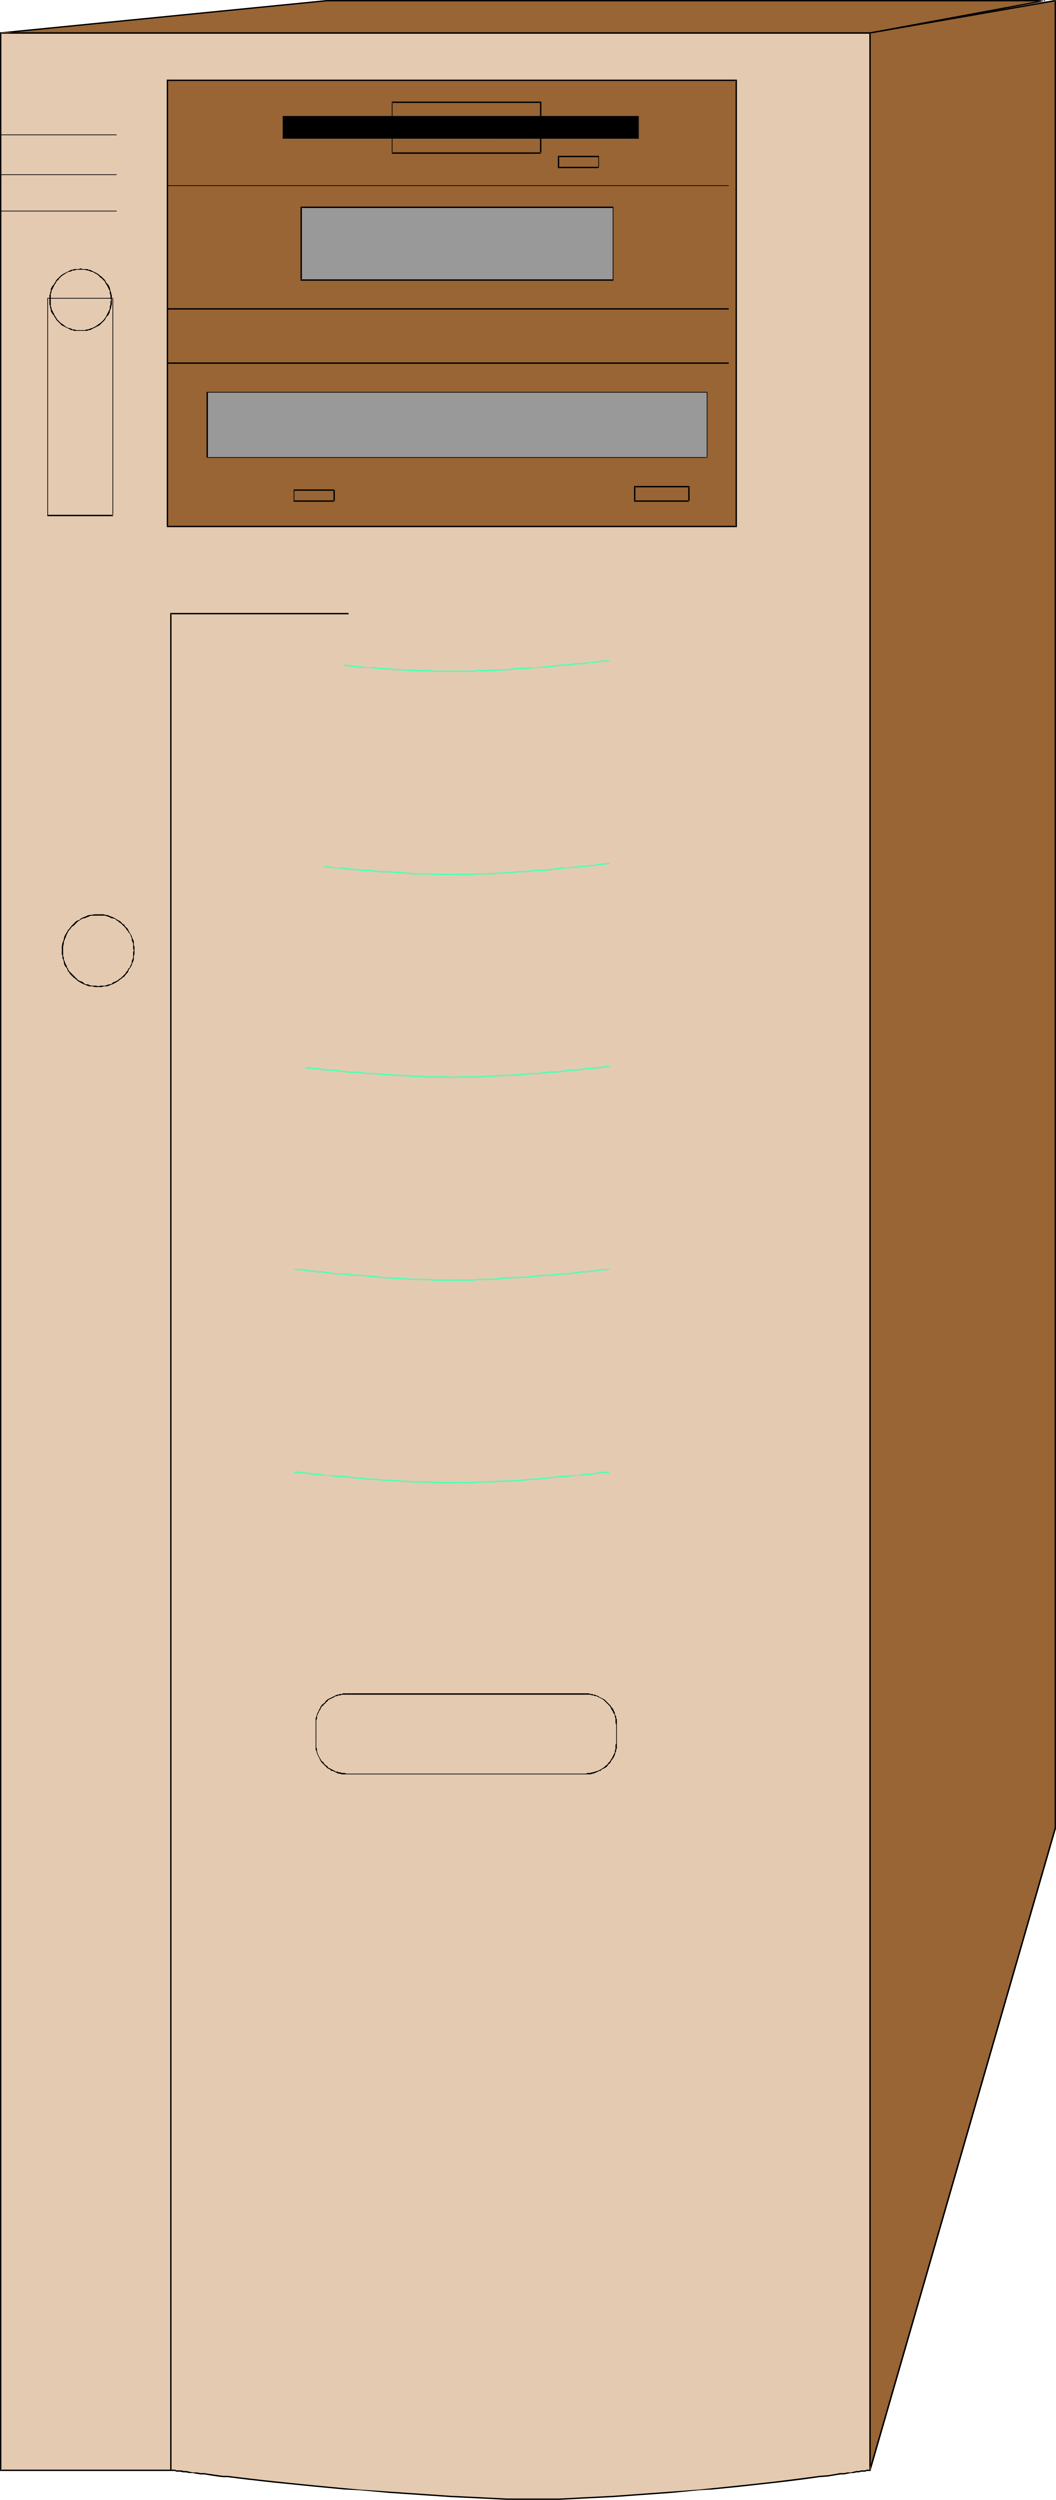 <?xml version="1.0" encoding="UTF-8" standalone="no"?>
<svg
   version="1.0"
   width="65.805mm"
   height="155.711mm"
   id="svg53"
   sodipodi:docname="Compaq ProLiant 2000.wmf"
   xmlns:inkscape="http://www.inkscape.org/namespaces/inkscape"
   xmlns:sodipodi="http://sodipodi.sourceforge.net/DTD/sodipodi-0.dtd"
   xmlns="http://www.w3.org/2000/svg"
   xmlns:svg="http://www.w3.org/2000/svg">
  <sodipodi:namedview
     id="namedview53"
     pagecolor="#ffffff"
     bordercolor="#000000"
     borderopacity="0.25"
     inkscape:showpageshadow="2"
     inkscape:pageopacity="0.0"
     inkscape:pagecheckerboard="0"
     inkscape:deskcolor="#d1d1d1"
     inkscape:document-units="mm" />
  <defs
     id="defs1">
    <pattern
       id="WMFhbasepattern"
       patternUnits="userSpaceOnUse"
       width="6"
       height="6"
       x="0"
       y="0" />
  </defs>
  <path
     style="fill:#e4cab1;fill-opacity:1;fill-rule:evenodd;stroke:none"
     d="m 40.24,581.566 v 0 h 0.162 0.162 0.323 0.323 l 0.323,0.162 h 0.485 0.646 l 0.485,0.162 h 0.808 l 0.646,0.162 0.808,0.162 h 0.808 l 0.97,0.162 h 0.97 l 0.97,0.162 1.131,0.162 1.131,0.162 1.131,0.162 h 1.131 l 2.586,0.323 2.747,0.323 2.747,0.323 3.071,0.323 3.071,0.323 3.232,0.323 3.232,0.323 3.394,0.323 3.394,0.323 3.555,0.162 7.111,0.646 7.111,0.485 7.111,0.485 3.394,0.162 3.394,0.162 3.394,0.162 3.232,0.162 h 3.232 2.909 3.071 3.071 l 3.232,-0.162 3.232,-0.162 3.232,-0.162 3.232,-0.162 6.626,-0.485 6.787,-0.485 6.626,-0.646 3.071,-0.162 3.232,-0.323 3.071,-0.323 3.071,-0.323 2.909,-0.323 2.909,-0.323 2.747,-0.323 2.586,-0.323 2.424,-0.323 2.263,-0.323 2.101,-0.162 1.939,-0.323 0.97,-0.162 h 0.808 l 0.808,-0.162 h 0.808 l 0.646,-0.162 0.646,-0.162 h 0.646 l 0.485,-0.162 h 0.485 0.485 l 0.323,-0.162 h 0.323 0.162 0.323 v 0 0 V 7.756 H 0.162 V 581.566 Z"
     id="path1" />
  <path
     style="fill:#000000;fill-opacity:1;fill-rule:evenodd;stroke:none"
     d="m 40.24,581.728 v 0 h 0.162 0.162 v 0 h 0.323 0.323 v 0 l 0.323,0.162 v 0 h 0.485 0.485 l 0.646,0.162 v 0 h 0.808 -0.162 l 0.808,0.162 h 0.808 l 0.808,0.162 0.97,0.162 v 0 h 0.97 v 0 l 0.97,0.162 0.97,0.162 1.131,0.162 1.293,0.162 h 1.131 l 2.586,0.323 2.586,0.323 h 0.162 l 2.747,0.323 v 0 l 2.909,0.323 3.232,0.323 3.232,0.323 v 0 l 3.232,0.323 3.394,0.323 3.394,0.323 3.555,0.162 7.111,0.646 7.111,0.485 7.111,0.485 3.394,0.162 3.394,0.162 3.394,0.162 3.232,0.162 h 6.141 6.141 l 3.232,-0.162 3.232,-0.162 3.232,-0.162 3.232,-0.162 6.626,-0.485 6.787,-0.485 6.626,-0.646 3.071,-0.162 3.232,-0.323 v 0 l 3.232,-0.323 2.909,-0.323 2.909,-0.323 2.909,-0.323 2.747,-0.323 2.586,-0.323 2.424,-0.323 2.263,-0.323 2.101,-0.162 1.939,-0.323 0.97,-0.162 h 0.808 l 0.808,-0.162 0.808,-0.162 h 0.646 l 0.646,-0.162 h 0.646 l 0.485,-0.162 h 0.485 0.485 v 0 l 0.323,-0.162 v 0 h 0.323 0.323 -0.162 0.323 v 0 0 h 0.162 V 7.595 H 0 V 581.728 h 40.24 v -0.323 H 0.162 l 0.162,0.162 V 7.756 L 0.162,7.918 H 204.917 L 204.756,7.756 V 581.566 l 0.162,-0.162 v 0 h -0.162 0.162 -0.323 v 0 h -0.162 -0.323 v 0 l -0.323,0.162 v 0 h -0.485 -0.485 l -0.485,0.162 h -0.646 l -0.646,0.162 -0.646,0.162 h -0.808 l -0.808,0.162 h -0.97 l -0.808,0.162 -1.939,0.323 -2.101,0.162 -2.424,0.323 -2.424,0.323 -2.586,0.323 -2.586,0.323 -2.909,0.323 -2.909,0.323 -3.071,0.323 -3.071,0.323 v 0 l -3.232,0.323 -3.071,0.323 -6.626,0.485 -6.787,0.485 -6.626,0.485 -3.232,0.162 -3.232,0.162 -3.232,0.162 -3.232,0.162 h -6.141 -6.141 l -3.232,-0.162 -3.394,-0.162 -3.394,-0.162 -3.394,-0.162 -7.111,-0.485 -7.111,-0.485 -7.111,-0.485 -3.555,-0.323 -3.394,-0.323 -3.394,-0.323 -3.232,-0.323 v 0 l -3.232,-0.323 -3.071,-0.323 -3.071,-0.323 v 0 l -2.747,-0.323 v 0 l -2.747,-0.323 -2.586,-0.323 h -1.131 l -1.131,-0.162 -1.131,-0.162 -1.131,-0.162 -0.97,-0.162 v 0 h -0.97 v 0 l -0.808,-0.162 h -0.97 l -0.808,-0.162 -0.646,-0.162 v 0 h -0.808 0.162 l -0.646,-0.162 h -0.485 -0.485 -0.162 l -0.323,-0.162 v 0 h -0.323 -0.323 v 0 h -0.162 v 0 h -0.162 z"
     id="path2" />
  <path
     style="fill:#996534;fill-opacity:1;fill-rule:evenodd;stroke:none"
     d="M 245.966,0.162 204.917,7.756 H 0.162 L 76.925,0.162 Z"
     id="path3" />
  <path
     style="fill:#000000;fill-opacity:1;fill-rule:evenodd;stroke:none"
     d="M 245.966,0.323 V 0 l -41.048,7.595 v 0 H 0.162 V 7.918 L 76.925,0.323 H 245.966 V 0 H 76.925 L 0.162,7.595 v 0 0.162 H 0 v 0 0 0 0.162 0 0 h 0.162 v 0 0 H 204.917 v 0 l 41.048,-7.595 v 0 h 0.162 v 0 -0.162 0 0 0 V 0 h -0.162 v 0 0 z"
     id="path4" />
  <path
     style="fill:#996534;fill-opacity:1;fill-rule:evenodd;stroke:none"
     d="M 204.917,581.566 V 7.756 L 248.551,0.162 V 430.479 Z"
     id="path5" />
  <path
     style="fill:#000000;fill-opacity:1;fill-rule:evenodd;stroke:none"
     d="m 204.756,581.405 0.323,0.162 V 7.756 l -0.162,0.162 43.634,-7.595 -0.162,-0.162 V 430.479 430.317 l -43.634,151.088 0.323,0.162 43.634,-151.088 v 0 -430.317 0 0 L 248.551,0 v 0 0 0 h -0.162 l -43.472,7.595 v 0.162 0 0 h -0.162 v 0 573.81 0 h 0.162 v 0 0 0.162 0 0 l 0.162,-0.162 v 0 0 0 z"
     id="path6" />
  <path
     style="fill:#996534;fill-opacity:1;fill-rule:evenodd;stroke:none"
     d="M 173.404,123.94 V 18.906 H 39.432 V 123.94 Z"
     id="path7" />
  <path
     style="fill:#000000;fill-opacity:1;fill-rule:evenodd;stroke:none"
     d="M 173.566,124.102 V 18.745 H 39.27 V 124.102 H 173.566 L 173.404,123.779 H 39.432 l 0.162,0.162 V 18.906 L 39.432,19.068 H 173.404 l -0.162,-0.162 V 123.94 l 0.162,-0.162 z"
     id="path8" />
  <path
     style="fill:#999999;fill-opacity:1;fill-rule:evenodd;stroke:none"
     d="M 144.315,65.929 V 48.801 H 70.945 v 17.129 z"
     id="path9" />
  <path
     style="fill:#000000;fill-opacity:1;fill-rule:evenodd;stroke:none"
     d="M 144.476,66.091 V 48.639 H 70.784 v 17.452 h 73.693 l -0.162,-0.323 H 70.945 l 0.162,0.162 V 48.801 l -0.162,0.162 h 73.369 v -0.162 17.129 -0.162 z"
     id="path10" />
  <path
     style="fill:#999999;fill-opacity:1;fill-rule:evenodd;stroke:none"
     d="M 166.617,107.781 V 92.43 H 48.805 v 15.351 z"
     id="path11" />
  <path
     style="fill:#000000;fill-opacity:1;fill-rule:evenodd;stroke:none"
     d="M 166.617,107.781 V 92.269 H 48.644 V 107.781 H 166.617 v -0.162 H 48.805 l 0.162,0.162 V 92.43 h -0.162 117.811 -0.162 v 15.351 l 0.162,-0.162 z"
     id="path12" />
  <path
     style="fill:#000000;fill-opacity:1;fill-rule:evenodd;stroke:none"
     d="M 150.294,32.641 V 27.47 H 66.744 v 5.171 z"
     id="path13" />
  <path
     style="fill:#000000;fill-opacity:1;fill-rule:evenodd;stroke:none"
     d="M 150.456,32.641 V 27.309 H 66.582 v 5.333 h 83.874 l -0.162,-0.162 H 66.744 v 0.162 -5.171 0.162 h 83.551 v -0.162 5.171 -0.162 z"
     id="path14" />
  <path
     style="fill:#000000;fill-opacity:1;fill-rule:evenodd;stroke:none"
     d="M 127.508,36.035 V 23.915 H 92.277 V 36.196 H 127.346 V 35.873 H 92.277 l 0.162,0.162 V 24.077 l -0.162,0.162 h 35.069 l -0.162,-0.162 v 11.958 z"
     id="path15" />
  <path
     style="fill:#000000;fill-opacity:1;fill-rule:evenodd;stroke:none"
     d="m 26.665,121.355 v -51.224 0 0 0 0 H 11.151 v 0 0 0 0 51.224 0.162 0 0 0 h 15.514 v -0.323 H 11.312 v 0.162 -51.224 0.162 h 15.353 l -0.162,-0.162 v 51.224 z"
     id="path16" />
  <path
     style="fill:#000000;fill-opacity:1;fill-rule:evenodd;stroke:none"
     d="m 23.11,215.239 h -0.808 l -0.97,0.162 h -0.323 l -0.485,0.162 -0.323,0.162 -0.808,0.323 -0.323,0.162 -0.323,0.323 -0.485,0.162 -0.323,0.162 -0.323,0.323 -0.323,0.323 -0.162,0.162 -0.323,0.323 -0.485,0.646 -0.323,0.323 -0.162,0.323 -0.485,0.808 -0.162,0.323 -0.162,0.485 v 0.323 l -0.162,0.323 -0.162,0.485 -0.162,0.808 v 0.97 h 0.323 v -0.97 l 0.162,-0.646 v -0.485 l 0.162,-0.323 0.162,-0.485 0.162,-0.323 0.162,-0.485 0.323,-0.646 0.162,-0.323 0.323,-0.323 0.485,-0.646 0.323,-0.162 0.323,-0.323 0.323,-0.323 0.162,-0.162 0.323,-0.323 0.323,-0.162 0.485,-0.323 0.323,-0.162 h 0.323 l 0.323,-0.162 0.485,-0.162 0.323,-0.162 0.485,-0.162 h 0.808 0.808 z"
     id="path17" />
  <path
     style="fill:#000000;fill-opacity:1;fill-rule:evenodd;stroke:none"
     d="m 14.545,223.804 v 0.808 l 0.162,0.485 v 0.485 l 0.162,0.323 0.162,0.485 v 0.323 l 0.162,0.485 0.162,0.323 0.323,0.323 0.162,0.323 0.162,0.485 0.323,0.323 0.162,0.323 0.323,0.323 0.323,0.323 0.162,0.162 0.646,0.485 0.323,0.323 0.808,0.485 0.323,0.162 0.323,0.162 0.485,0.162 0.323,0.162 0.485,0.162 h 0.323 0.485 l 0.485,0.162 h 0.323 0.485 v 0 -0.162 h 0.162 l -0.646,-0.162 h -0.323 -0.485 -0.323 l -0.485,-0.162 -0.323,-0.162 h -0.485 l -0.323,-0.162 -0.323,-0.323 -0.323,-0.162 -0.485,-0.162 -0.323,-0.162 -0.323,-0.323 -0.162,-0.162 -0.323,-0.323 -0.323,-0.323 -0.323,-0.323 -0.162,-0.162 -0.323,-0.323 -0.323,-0.323 -0.162,-0.485 -0.162,-0.162 -0.162,-0.485 -0.162,-0.323 -0.162,-0.323 -0.162,-0.485 -0.162,-0.323 v -0.485 l -0.162,-0.323 v -0.485 -0.808 z"
     id="path18" />
  <path
     style="fill:#000000;fill-opacity:1;fill-rule:evenodd;stroke:none"
     d="m 23.11,232.368 h 0.162 0.323 0.485 l 0.323,-0.162 h 0.485 0.323 l 0.485,-0.162 0.323,-0.162 0.485,-0.162 0.323,-0.162 0.323,-0.162 0.808,-0.485 0.323,-0.323 0.323,-0.162 0.323,-0.323 0.323,-0.162 0.485,-0.646 0.323,-0.323 0.162,-0.323 0.162,-0.485 0.323,-0.323 0.162,-0.323 0.162,-0.323 0.162,-0.485 0.162,-0.323 0.162,-0.485 v -0.323 -0.485 l 0.162,-0.485 v -0.485 -0.323 0 h -0.162 v 0 l -0.162,0.323 v 0.485 0.485 0.323 l -0.162,0.485 -0.162,0.323 v 0.485 l -0.162,0.323 -0.162,0.323 -0.162,0.485 -0.323,0.162 -0.162,0.485 -0.323,0.323 -0.162,0.323 -0.485,0.485 -0.323,0.323 -0.323,0.323 -0.323,0.162 -0.323,0.323 -0.323,0.162 -0.323,0.162 -0.485,0.162 -0.323,0.323 -0.323,0.162 h -0.323 l -0.485,0.162 -0.485,0.162 h -0.323 -0.323 -0.485 l -0.485,0.162 v 0 z"
     id="path19" />
  <path
     style="fill:#000000;fill-opacity:1;fill-rule:evenodd;stroke:none"
     d="m 31.675,223.804 v 0 -0.485 -0.485 l -0.162,-0.323 v -0.485 -0.485 l -0.162,-0.323 -0.162,-0.323 -0.162,-0.485 -0.162,-0.323 -0.485,-0.808 -0.162,-0.323 -0.162,-0.323 -0.323,-0.323 -0.323,-0.323 -0.162,-0.323 -0.323,-0.162 -0.323,-0.323 -0.323,-0.323 -0.323,-0.162 -0.323,-0.162 -0.485,-0.323 -0.323,-0.162 -0.323,-0.162 -0.485,-0.162 -0.323,-0.162 -0.485,-0.162 h -0.323 l -0.485,-0.162 h -0.323 -0.97 v 0.323 h 0.97 0.323 0.323 l 0.485,0.162 0.485,0.162 0.323,0.162 0.323,0.162 h 0.323 l 0.485,0.162 0.323,0.323 0.323,0.162 0.323,0.323 0.323,0.162 0.323,0.323 0.323,0.323 0.162,0.162 0.323,0.323 0.162,0.323 0.323,0.323 0.162,0.323 0.323,0.323 0.162,0.323 0.162,0.485 0.162,0.323 v 0.485 l 0.162,0.323 0.162,0.485 v 0.323 0.323 0.485 l 0.162,0.485 v 0 z"
     id="path20" />
  <path
     style="fill:#000000;fill-opacity:1;fill-rule:evenodd;stroke:none"
     d="M 0.162,31.833 H 27.473 V 31.672 H 0.162 Z"
     id="path21" />
  <path
     style="fill:#000000;fill-opacity:1;fill-rule:evenodd;stroke:none"
     d="M 0.162,41.206 H 27.473 V 41.044 H 0.162 Z"
     id="path22" />
  <path
     style="fill:#000000;fill-opacity:1;fill-rule:evenodd;stroke:none"
     d="M 0.162,49.77 H 27.473 V 49.608 H 0.162 Z"
     id="path23" />
  <path
     style="fill:#000000;fill-opacity:1;fill-rule:evenodd;stroke:none"
     d="M 39.432,43.791 H 171.626 V 43.63 H 39.432 Z"
     id="path24" />
  <path
     style="fill:#000000;fill-opacity:1;fill-rule:evenodd;stroke:none"
     d="M 39.432,72.878 H 171.626 V 72.554 H 39.432 Z"
     id="path25" />
  <path
     style="fill:#000000;fill-opacity:1;fill-rule:evenodd;stroke:none"
     d="M 39.432,85.643 H 171.626 V 85.32 H 39.432 Z"
     id="path26" />
  <path
     style="fill:#000000;fill-opacity:1;fill-rule:evenodd;stroke:none"
     d="m 162.415,117.962 v -3.555 h -13.09 v 3.717 h 12.929 v -0.323 H 149.486 l 0.162,0.162 v -3.393 l -0.162,0.162 h 12.767 l -0.162,-0.162 v 3.393 z"
     id="path27" />
  <path
     style="fill:#000000;fill-opacity:1;fill-rule:evenodd;stroke:none"
     d="m 141.083,39.428 v -2.747 h -9.696 v 2.909 h 9.535 v -0.323 h -9.373 l 0.162,0.162 v -2.585 l -0.162,0.162 h 9.373 v -0.162 2.585 z"
     id="path28" />
  <path
     style="fill:#000000;fill-opacity:1;fill-rule:evenodd;stroke:none"
     d="m 78.864,117.962 v -2.585 h -0.162 v 0 0 -0.162 h -9.535 v 0.162 0 0 0 2.585 0 0.162 0 0 h 9.535 v -0.323 h -9.373 v 0.162 -2.585 0.162 h 9.373 l -0.162,-0.162 v 2.585 z"
     id="path29" />
  <path
     style="fill:#4cffb2;fill-opacity:1;fill-rule:evenodd;stroke:none"
     d="m 69.329,155.774 h 0.162 0.323 0.323 0.646 l 0.485,0.162 h 0.808 l 0.808,0.162 h 0.97 l 0.97,0.162 0.97,0.162 h 1.293 l 1.131,0.162 1.293,0.162 h 1.293 l 1.454,0.162 1.454,0.162 1.454,0.162 h 1.454 l 1.616,0.162 1.454,0.162 7.919,0.485 h 1.616 1.616 l 1.454,0.162 h 1.616 1.454 1.454 v -0.323 h -1.454 -1.454 -1.616 l -1.454,-0.162 H 99.227 97.611 l -7.919,-0.485 -1.454,-0.162 h -1.616 l -1.454,-0.162 -1.454,-0.162 -1.454,-0.162 -1.454,-0.162 h -1.293 l -1.293,-0.162 -1.131,-0.162 h -1.131 l -1.131,-0.162 h -0.97 l -0.808,-0.162 -0.97,-0.162 h -0.646 l -0.646,-0.162 h -0.485 -0.485 -0.323 -0.162 z"
     id="path30" />
  <path
     style="fill:#4cffb2;fill-opacity:1;fill-rule:evenodd;stroke:none"
     d="m 106.822,158.198 h 1.454 1.454 1.454 l 1.616,-0.162 h 1.454 1.616 l 1.616,-0.162 h 1.454 l 3.071,-0.323 h 1.616 l 1.454,-0.162 1.616,-0.162 h 1.454 l 1.293,-0.162 1.454,-0.162 1.293,-0.162 h 1.293 l 1.293,-0.162 1.131,-0.162 h 1.131 l 1.131,-0.162 0.808,-0.162 h 0.97 l 0.808,-0.162 h 0.646 l 0.646,-0.162 h 0.485 0.485 0.323 0.162 v -0.323 0 h -0.162 -0.323 -0.485 -0.485 l -0.646,0.162 h -0.646 l -0.808,0.162 -0.97,0.162 h -0.808 l -1.131,0.162 h -1.131 l -1.131,0.162 -1.293,0.162 h -1.293 l -1.293,0.162 -1.454,0.162 -1.293,0.162 -1.454,0.162 h -1.616 l -1.454,0.162 h -1.616 l -3.071,0.323 h -1.454 l -1.616,0.162 h -1.616 -1.454 l -1.616,0.162 h -1.454 -1.454 -1.454 z"
     id="path31" />
  <path
     style="fill:#4cffb2;fill-opacity:1;fill-rule:evenodd;stroke:none"
     d="m 69.329,203.443 h 0.162 0.323 l 0.323,0.162 h 0.646 0.485 l 0.808,0.162 0.808,0.162 h 0.97 l 0.97,0.162 h 0.97 l 1.293,0.162 1.131,0.162 h 1.293 l 1.293,0.162 1.454,0.162 1.454,0.162 1.454,0.162 h 1.454 l 1.616,0.162 1.454,0.162 h 1.616 l 6.303,0.485 h 1.616 1.616 l 1.454,0.162 h 1.616 1.454 1.454 v -0.323 h -1.454 -1.454 -1.616 l -1.454,-0.162 H 99.227 97.611 l -6.303,-0.485 h -1.616 l -1.454,-0.162 -1.616,-0.162 h -1.454 l -1.454,-0.162 -1.454,-0.162 -1.454,-0.162 h -1.293 l -1.293,-0.162 -1.131,-0.162 -1.131,-0.162 H 74.824 l -0.97,-0.162 h -0.808 l -0.97,-0.162 -0.646,-0.162 H 70.784 70.299 l -0.485,-0.162 h -0.323 -0.162 z"
     id="path32" />
  <path
     style="fill:#4cffb2;fill-opacity:1;fill-rule:evenodd;stroke:none"
     d="m 106.822,206.029 h 1.454 1.454 1.454 l 1.616,-0.162 h 1.454 1.616 l 1.616,-0.162 h 1.454 l 3.071,-0.323 h 1.616 l 1.454,-0.162 1.616,-0.162 h 1.454 l 1.293,-0.162 1.454,-0.162 1.293,-0.162 1.293,-0.162 h 1.293 l 1.131,-0.162 1.131,-0.162 h 1.131 l 0.808,-0.162 h 0.97 l 0.808,-0.162 0.646,-0.162 h 0.646 0.485 l 0.485,-0.162 h 0.323 0.162 v -0.323 0 h -0.162 -0.323 l -0.485,0.162 h -0.485 -0.646 l -0.646,0.162 -0.808,0.162 h -0.97 l -0.808,0.162 h -1.131 l -1.131,0.162 -1.131,0.162 -1.293,0.162 h -1.293 l -1.293,0.162 -1.454,0.162 -1.293,0.162 h -1.454 l -1.616,0.162 -1.454,0.162 h -1.616 l -3.071,0.323 h -1.454 l -1.616,0.162 h -1.616 -1.454 l -1.616,0.162 h -1.454 -1.454 -1.454 z"
     id="path33" />
  <path
     style="fill:#4cffb2;fill-opacity:1;fill-rule:evenodd;stroke:none"
     d="m 69.329,251.274 h 0.162 0.323 0.323 l 0.646,0.162 h 0.485 l 0.808,0.162 h 0.808 l 0.97,0.162 h 0.97 l 0.97,0.162 1.293,0.162 h 1.131 l 1.293,0.162 1.293,0.162 1.454,0.162 h 1.454 l 1.454,0.162 1.454,0.162 h 1.616 l 1.454,0.162 7.919,0.485 h 1.616 l 1.616,0.162 h 1.454 1.616 1.454 l 1.454,0.162 v -0.323 l -1.454,-0.162 h -1.454 -1.616 -1.454 l -1.616,-0.162 H 97.611 l -7.919,-0.485 -1.454,-0.162 h -1.616 l -1.454,-0.162 -1.454,-0.162 h -1.454 l -1.454,-0.162 -1.293,-0.162 -1.293,-0.162 h -1.131 l -1.131,-0.162 -1.131,-0.162 h -0.97 l -0.808,-0.162 H 72.077 L 71.43,251.113 H 70.784 l -0.485,-0.162 h -0.485 -0.323 -0.162 z"
     id="path34" />
  <path
     style="fill:#4cffb2;fill-opacity:1;fill-rule:evenodd;stroke:none"
     d="m 106.822,253.86 1.454,-0.162 h 1.454 1.454 1.616 l 1.454,-0.162 h 1.616 l 1.616,-0.162 h 1.454 l 3.071,-0.162 1.616,-0.162 1.454,-0.162 h 1.616 l 1.454,-0.162 1.293,-0.162 h 1.454 l 1.293,-0.162 1.293,-0.162 1.293,-0.162 h 1.131 l 1.131,-0.162 1.131,-0.162 h 0.808 l 0.97,-0.162 h 0.808 l 0.646,-0.162 h 0.646 l 0.485,-0.162 h 0.485 0.323 0.162 v -0.323 0 h -0.162 -0.323 -0.485 l -0.485,0.162 h -0.646 l -0.646,0.162 h -0.808 l -0.97,0.162 h -0.808 l -1.131,0.162 -1.131,0.162 h -1.131 l -1.293,0.162 -1.293,0.162 -1.293,0.162 h -1.454 l -1.293,0.162 -1.454,0.162 h -1.616 l -1.454,0.162 -1.616,0.162 -3.071,0.162 h -1.454 l -1.616,0.162 h -1.616 l -1.454,0.162 h -1.616 -1.454 -1.454 l -1.454,0.162 z"
     id="path35" />
  <path
     style="fill:#4cffb2;fill-opacity:1;fill-rule:evenodd;stroke:none"
     d="m 69.329,298.944 h 0.162 0.323 l 0.323,0.162 h 0.646 0.485 l 0.808,0.162 0.808,0.162 h 0.97 l 0.97,0.162 h 0.97 l 1.293,0.162 1.131,0.162 1.293,0.162 h 1.293 l 1.454,0.162 1.454,0.162 h 1.454 l 1.454,0.162 1.616,0.162 1.454,0.162 7.919,0.485 h 1.616 1.616 l 1.454,0.162 h 1.616 1.454 1.454 v -0.323 h -1.454 -1.454 -1.616 l -1.454,-0.162 H 99.227 97.611 l -7.919,-0.485 -1.454,-0.162 -1.616,-0.162 -1.454,-0.162 h -1.454 l -1.454,-0.162 -1.454,-0.162 h -1.293 l -1.293,-0.162 -1.131,-0.162 -1.131,-0.162 H 74.824 l -0.97,-0.162 h -0.808 l -0.97,-0.162 -0.646,-0.162 H 70.784 70.299 69.814 l -0.323,-0.162 h -0.162 z"
     id="path36" />
  <path
     style="fill:#4cffb2;fill-opacity:1;fill-rule:evenodd;stroke:none"
     d="m 106.822,301.529 h 1.454 1.454 1.454 l 1.616,-0.162 h 1.454 1.616 l 1.616,-0.162 1.454,-0.162 3.071,-0.162 h 1.616 l 1.454,-0.162 1.616,-0.162 1.454,-0.162 h 1.293 l 1.454,-0.162 1.293,-0.162 h 1.293 l 1.293,-0.162 1.131,-0.162 1.131,-0.162 h 1.131 l 0.808,-0.162 h 0.97 l 0.808,-0.162 0.646,-0.162 h 0.646 0.485 l 0.485,-0.162 h 0.323 0.162 v -0.323 0 h -0.162 l -0.323,0.162 h -0.485 -0.485 -0.646 l -0.646,0.162 -0.808,0.162 h -0.97 l -0.808,0.162 h -1.131 l -1.131,0.162 -1.131,0.162 -1.293,0.162 h -1.293 l -1.293,0.162 -1.454,0.162 h -1.293 l -1.454,0.162 -1.616,0.162 -1.454,0.162 h -1.616 l -3.071,0.162 -1.454,0.162 -1.616,0.162 h -1.616 -1.454 l -1.616,0.162 h -1.454 -1.454 -1.454 z"
     id="path37" />
  <path
     style="fill:#4cffb2;fill-opacity:1;fill-rule:evenodd;stroke:none"
     d="m 69.329,346.775 h 0.162 0.323 0.323 0.646 l 0.485,0.162 h 0.808 l 0.808,0.162 0.97,0.162 h 0.97 l 0.97,0.162 h 1.293 l 1.131,0.162 1.293,0.162 h 1.293 l 1.454,0.162 1.454,0.162 1.454,0.162 1.454,0.162 h 1.616 l 1.454,0.162 7.919,0.485 h 1.616 1.616 l 1.454,0.162 h 1.616 1.454 1.454 v -0.323 h -1.454 -1.454 -1.616 l -1.454,-0.162 H 99.227 97.611 l -7.919,-0.485 -1.454,-0.162 h -1.616 l -1.454,-0.162 -1.454,-0.162 -1.454,-0.162 -1.454,-0.162 h -1.293 l -1.293,-0.162 h -1.131 l -1.131,-0.162 -1.131,-0.162 h -0.97 l -0.808,-0.162 -0.97,-0.162 h -0.646 l -0.646,-0.162 h -0.485 -0.485 -0.323 -0.162 z"
     id="path38" />
  <path
     style="fill:#4cffb2;fill-opacity:1;fill-rule:evenodd;stroke:none"
     d="m 106.822,349.198 h 1.454 1.454 1.454 l 1.616,-0.162 h 1.454 1.616 l 1.616,-0.162 h 1.454 l 3.071,-0.162 1.616,-0.162 1.454,-0.162 h 1.616 l 1.454,-0.162 1.293,-0.162 1.454,-0.162 1.293,-0.162 h 1.293 l 1.293,-0.162 1.131,-0.162 h 1.131 l 1.131,-0.162 h 0.808 l 0.97,-0.162 0.808,-0.162 h 0.646 l 0.646,-0.162 h 0.485 0.485 0.323 0.162 v -0.323 0 h -0.162 -0.323 -0.485 -0.485 l -0.646,0.162 h -0.646 l -0.808,0.162 -0.97,0.162 h -0.808 l -1.131,0.162 -1.131,0.162 h -1.131 l -1.293,0.162 h -1.293 l -1.293,0.162 -1.454,0.162 -1.293,0.162 -1.454,0.162 h -1.616 l -1.454,0.162 -1.616,0.162 -3.071,0.162 h -1.454 l -1.616,0.162 h -1.616 -1.454 l -1.616,0.162 h -1.454 -1.454 -1.454 z"
     id="path39" />
  <path
     style="fill:#e4cab1;fill-opacity:1;fill-rule:evenodd;stroke:none"
     d="M 82.096,144.462 H 40.24 v 437.104 z"
     id="path40" />
  <path
     style="fill:#000000;fill-opacity:1;fill-rule:evenodd;stroke:none"
     d="M 82.096,144.301 H 40.24 v 0 h -0.162 v 0 0.162 437.104 h 0.323 V 144.462 l -0.162,0.162 h 41.856 z"
     id="path41" />
  <path
     style="fill:#000000;fill-opacity:1;fill-rule:evenodd;stroke:none"
     d="m 138.012,417.713 v 0 h 0.323 0.323 0.485 l 0.323,-0.162 h 0.323 l 0.323,-0.162 0.808,-0.323 0.162,-0.162 h 0.323 l 0.323,-0.323 0.323,-0.162 0.323,-0.162 0.323,-0.162 0.485,-0.485 0.162,-0.323 0.323,-0.162 0.162,-0.323 0.162,-0.323 0.485,-0.646 0.162,-0.323 0.162,-0.323 0.162,-0.646 0.162,-0.323 v -0.323 l 0.162,-0.323 v -0.485 -0.323 -0.323 0 h -0.162 v 0 l -0.162,0.323 v 0.323 0.323 0.323 l -0.162,0.485 v 0.323 l -0.162,0.323 -0.162,0.323 -0.162,0.323 -0.162,0.323 -0.323,0.485 -0.162,0.323 -0.162,0.162 -0.323,0.323 -0.162,0.323 -0.323,0.162 -0.162,0.162 -0.323,0.323 -0.323,0.162 -0.162,0.162 -0.323,0.162 -0.323,0.162 -0.323,0.162 -0.646,0.162 -0.323,0.162 h -0.323 l -0.485,0.162 h -0.323 -0.323 l -0.323,0.162 v 0 z"
     id="path42" />
  <path
     style="fill:#000000;fill-opacity:1;fill-rule:evenodd;stroke:none"
     d="m 145.285,410.441 v -4.363 h -0.162 v 4.363 z"
     id="path43" />
  <path
     style="fill:#000000;fill-opacity:1;fill-rule:evenodd;stroke:none"
     d="m 145.285,406.078 v -0.162 -0.323 -0.323 -0.485 l -0.162,-0.323 v -0.323 l -0.162,-0.323 -0.162,-0.323 v -0.323 l -0.162,-0.323 -0.162,-0.323 -0.162,-0.323 -0.323,-0.323 -0.162,-0.323 -0.162,-0.162 -0.323,-0.323 -0.162,-0.162 -0.323,-0.323 -0.162,-0.162 -0.323,-0.323 -0.646,-0.323 -0.323,-0.162 -0.323,-0.162 -0.162,-0.162 -0.485,-0.162 -0.323,-0.162 h -0.323 l -0.323,-0.162 h -0.323 l -0.485,-0.162 h -0.646 v 0.323 h 0.646 0.323 l 0.485,0.162 h 0.323 l 0.323,0.162 h 0.323 l 0.323,0.162 0.323,0.162 0.323,0.162 0.323,0.162 0.485,0.323 0.323,0.323 0.162,0.162 0.323,0.323 0.162,0.162 0.323,0.323 0.162,0.162 0.162,0.323 0.162,0.323 0.162,0.323 0.162,0.162 0.162,0.485 0.162,0.162 0.162,0.323 v 0.323 l 0.162,0.485 v 0.323 0.323 0.323 l 0.162,0.485 v 0 z"
     id="path44" />
  <path
     style="fill:#000000;fill-opacity:1;fill-rule:evenodd;stroke:none"
     d="M 138.012,398.645 H 81.611 v 0.323 h 56.401 z"
     id="path45" />
  <path
     style="fill:#000000;fill-opacity:1;fill-rule:evenodd;stroke:none"
     d="m 81.611,398.645 h -0.808 l -0.323,0.162 h -0.485 l -0.323,0.162 h -0.323 l -0.323,0.162 -0.323,0.162 -0.323,0.162 -0.323,0.162 -0.323,0.162 -0.646,0.323 -0.485,0.485 -0.162,0.323 -0.323,0.162 -0.485,0.485 -0.323,0.646 -0.162,0.323 -0.162,0.323 -0.162,0.323 -0.162,0.323 -0.162,0.646 -0.162,0.323 v 0.323 0.485 0.808 h 0.162 v -0.808 -0.323 l 0.162,-0.323 v -0.485 l 0.162,-0.646 0.162,-0.162 0.162,-0.485 0.162,-0.162 0.162,-0.323 0.323,-0.646 0.323,-0.162 0.162,-0.323 0.323,-0.162 0.162,-0.323 0.323,-0.162 0.162,-0.323 0.646,-0.323 0.323,-0.162 0.323,-0.162 0.323,-0.162 0.162,-0.162 h 0.485 l 0.162,-0.162 h 0.485 l 0.323,-0.162 h 0.323 0.808 z"
     id="path46" />
  <path
     style="fill:#000000;fill-opacity:1;fill-rule:evenodd;stroke:none"
     d="m 74.339,406.078 v 4.363 h 0.162 v -4.363 z"
     id="path47" />
  <path
     style="fill:#000000;fill-opacity:1;fill-rule:evenodd;stroke:none"
     d="m 74.339,410.441 v 0.646 0.485 0.323 l 0.162,0.323 0.162,0.646 0.162,0.323 0.162,0.323 0.162,0.323 0.485,0.97 0.323,0.323 0.162,0.162 0.323,0.323 0.162,0.162 0.323,0.323 0.162,0.162 0.323,0.162 0.323,0.162 0.323,0.323 H 78.379 l 0.323,0.162 0.646,0.323 0.323,0.162 h 0.323 l 0.485,0.162 h 0.323 0.323 0.485 v 0 -0.162 0 l -0.485,-0.162 h -0.323 -0.323 l -0.323,-0.162 h -0.485 l -0.162,-0.162 h -0.485 l -0.162,-0.162 -0.323,-0.162 -0.323,-0.162 -0.323,-0.162 -0.323,-0.162 -0.323,-0.162 -0.162,-0.323 -0.323,-0.162 -0.162,-0.162 -0.323,-0.323 -0.162,-0.323 -0.323,-0.162 -0.485,-0.808 -0.162,-0.323 -0.162,-0.323 -0.162,-0.323 -0.162,-0.646 v -0.485 l -0.162,-0.323 v -0.323 -0.646 z"
     id="path48" />
  <path
     style="fill:#000000;fill-opacity:1;fill-rule:evenodd;stroke:none"
     d="m 81.611,417.713 h 56.401 v -0.162 H 81.611 Z"
     id="path49" />
  <path
     style="fill:#000000;fill-opacity:1;fill-rule:evenodd;stroke:none"
     d="m 19.07,63.182 h -0.162 l -0.323,0.162 h -0.323 -0.485 -0.323 l -0.323,0.162 h -0.323 l -0.646,0.323 -0.323,0.162 -0.323,0.162 -0.323,0.162 -0.323,0.162 -0.646,0.485 -0.485,0.485 -0.162,0.162 -0.323,0.323 -0.162,0.323 -0.162,0.323 -0.162,0.162 -0.162,0.323 -0.323,0.323 -0.162,0.323 -0.162,0.323 v 0.485 l -0.162,0.323 v 0.323 l -0.162,0.323 v 0.485 0.646 h 0.323 v -0.646 -0.485 -0.323 l 0.162,-0.323 v -0.323 l 0.162,-0.323 0.162,-0.323 0.162,-0.323 0.162,-0.323 0.162,-0.323 0.162,-0.162 0.162,-0.323 0.162,-0.323 0.323,-0.162 0.162,-0.323 0.485,-0.485 0.646,-0.485 0.323,-0.162 0.162,-0.162 0.323,-0.162 0.323,-0.162 h 0.323 l 0.323,-0.162 0.323,-0.162 h 0.485 l 0.323,-0.162 h 0.323 0.323 0.485 v 0 z"
     id="path50" />
  <path
     style="fill:#000000;fill-opacity:1;fill-rule:evenodd;stroke:none"
     d="m 11.636,70.615 v 0.646 0.485 l 0.162,0.323 v 0.323 l 0.162,0.485 v 0.323 l 0.162,0.323 0.162,0.323 0.323,0.323 0.162,0.323 0.323,0.485 0.162,0.323 0.323,0.323 0.162,0.162 0.323,0.323 0.162,0.162 0.323,0.323 0.97,0.485 0.323,0.162 0.323,0.162 0.323,0.162 0.323,0.162 h 0.323 l 0.323,0.162 h 0.323 0.485 0.808 V 77.725 H 18.262 17.938 L 17.615,77.564 H 17.13 L 16.807,77.402 16.484,77.241 H 16.161 L 15.837,77.079 15.514,76.917 14.706,76.271 14.383,76.109 14.221,75.948 13.898,75.625 13.737,75.463 13.413,75.14 13.252,74.817 12.929,74.332 12.767,74.009 12.605,73.686 12.444,73.362 12.282,73.039 12.121,72.716 v -0.323 l -0.162,-0.323 v -0.323 -0.485 -0.646 z"
     id="path51" />
  <path
     style="fill:#000000;fill-opacity:1;fill-rule:evenodd;stroke:none"
     d="m 19.07,77.887 h 0.646 0.323 0.485 l 0.323,-0.162 h 0.323 l 0.323,-0.162 0.323,-0.162 0.323,-0.162 0.323,-0.162 0.323,-0.162 0.646,-0.323 0.485,-0.485 0.323,-0.323 0.162,-0.162 0.323,-0.323 0.162,-0.323 0.162,-0.323 0.162,-0.162 0.323,-0.323 0.162,-0.323 0.162,-0.323 v -0.323 l 0.162,-0.323 0.162,-0.485 v -0.323 l 0.162,-0.323 v -0.485 -0.323 -0.323 0 h -0.162 v 0 l -0.162,0.323 v 0.323 0.485 l -0.162,0.323 v 0.323 0.323 l -0.162,0.323 -0.162,0.323 -0.162,0.323 -0.162,0.323 -0.162,0.323 -0.162,0.323 -0.162,0.162 -0.162,0.323 -0.323,0.323 -0.162,0.162 -0.323,0.323 -0.485,0.323 -0.646,0.485 -0.323,0.162 -0.323,0.162 -0.162,0.162 h -0.323 l -0.323,0.162 -0.485,0.162 h -0.323 l -0.323,0.162 H 19.716 19.07 Z"
     id="path52" />
  <path
     style="fill:#000000;fill-opacity:1;fill-rule:evenodd;stroke:none"
     d="m 26.342,70.615 v 0 -0.323 -0.323 -0.485 L 26.18,69.161 V 68.838 L 26.019,68.515 25.857,67.707 25.695,67.383 25.534,67.06 25.049,66.576 24.887,66.252 24.726,65.929 24.403,65.606 24.241,65.444 23.918,65.121 23.433,64.798 23.11,64.475 22.787,64.313 22.463,64.152 21.817,63.828 21.494,63.667 21.17,63.505 h -0.323 l -0.323,-0.162 h -0.485 -0.323 -0.323 l -0.323,-0.162 v 0 0.323 h -0.162 0.485 0.323 0.323 l 0.323,0.162 h 0.323 l 0.485,0.162 0.323,0.162 h 0.323 l 0.485,0.323 0.323,0.162 0.323,0.162 0.323,0.323 0.485,0.485 0.323,0.162 0.162,0.323 0.323,0.162 0.162,0.323 0.162,0.323 0.323,0.485 0.162,0.323 0.162,0.323 0.323,0.646 v 0.323 0.323 l 0.162,0.323 v 0.485 0.323 l 0.162,0.323 v 0 z"
     id="path53" />
</svg>
